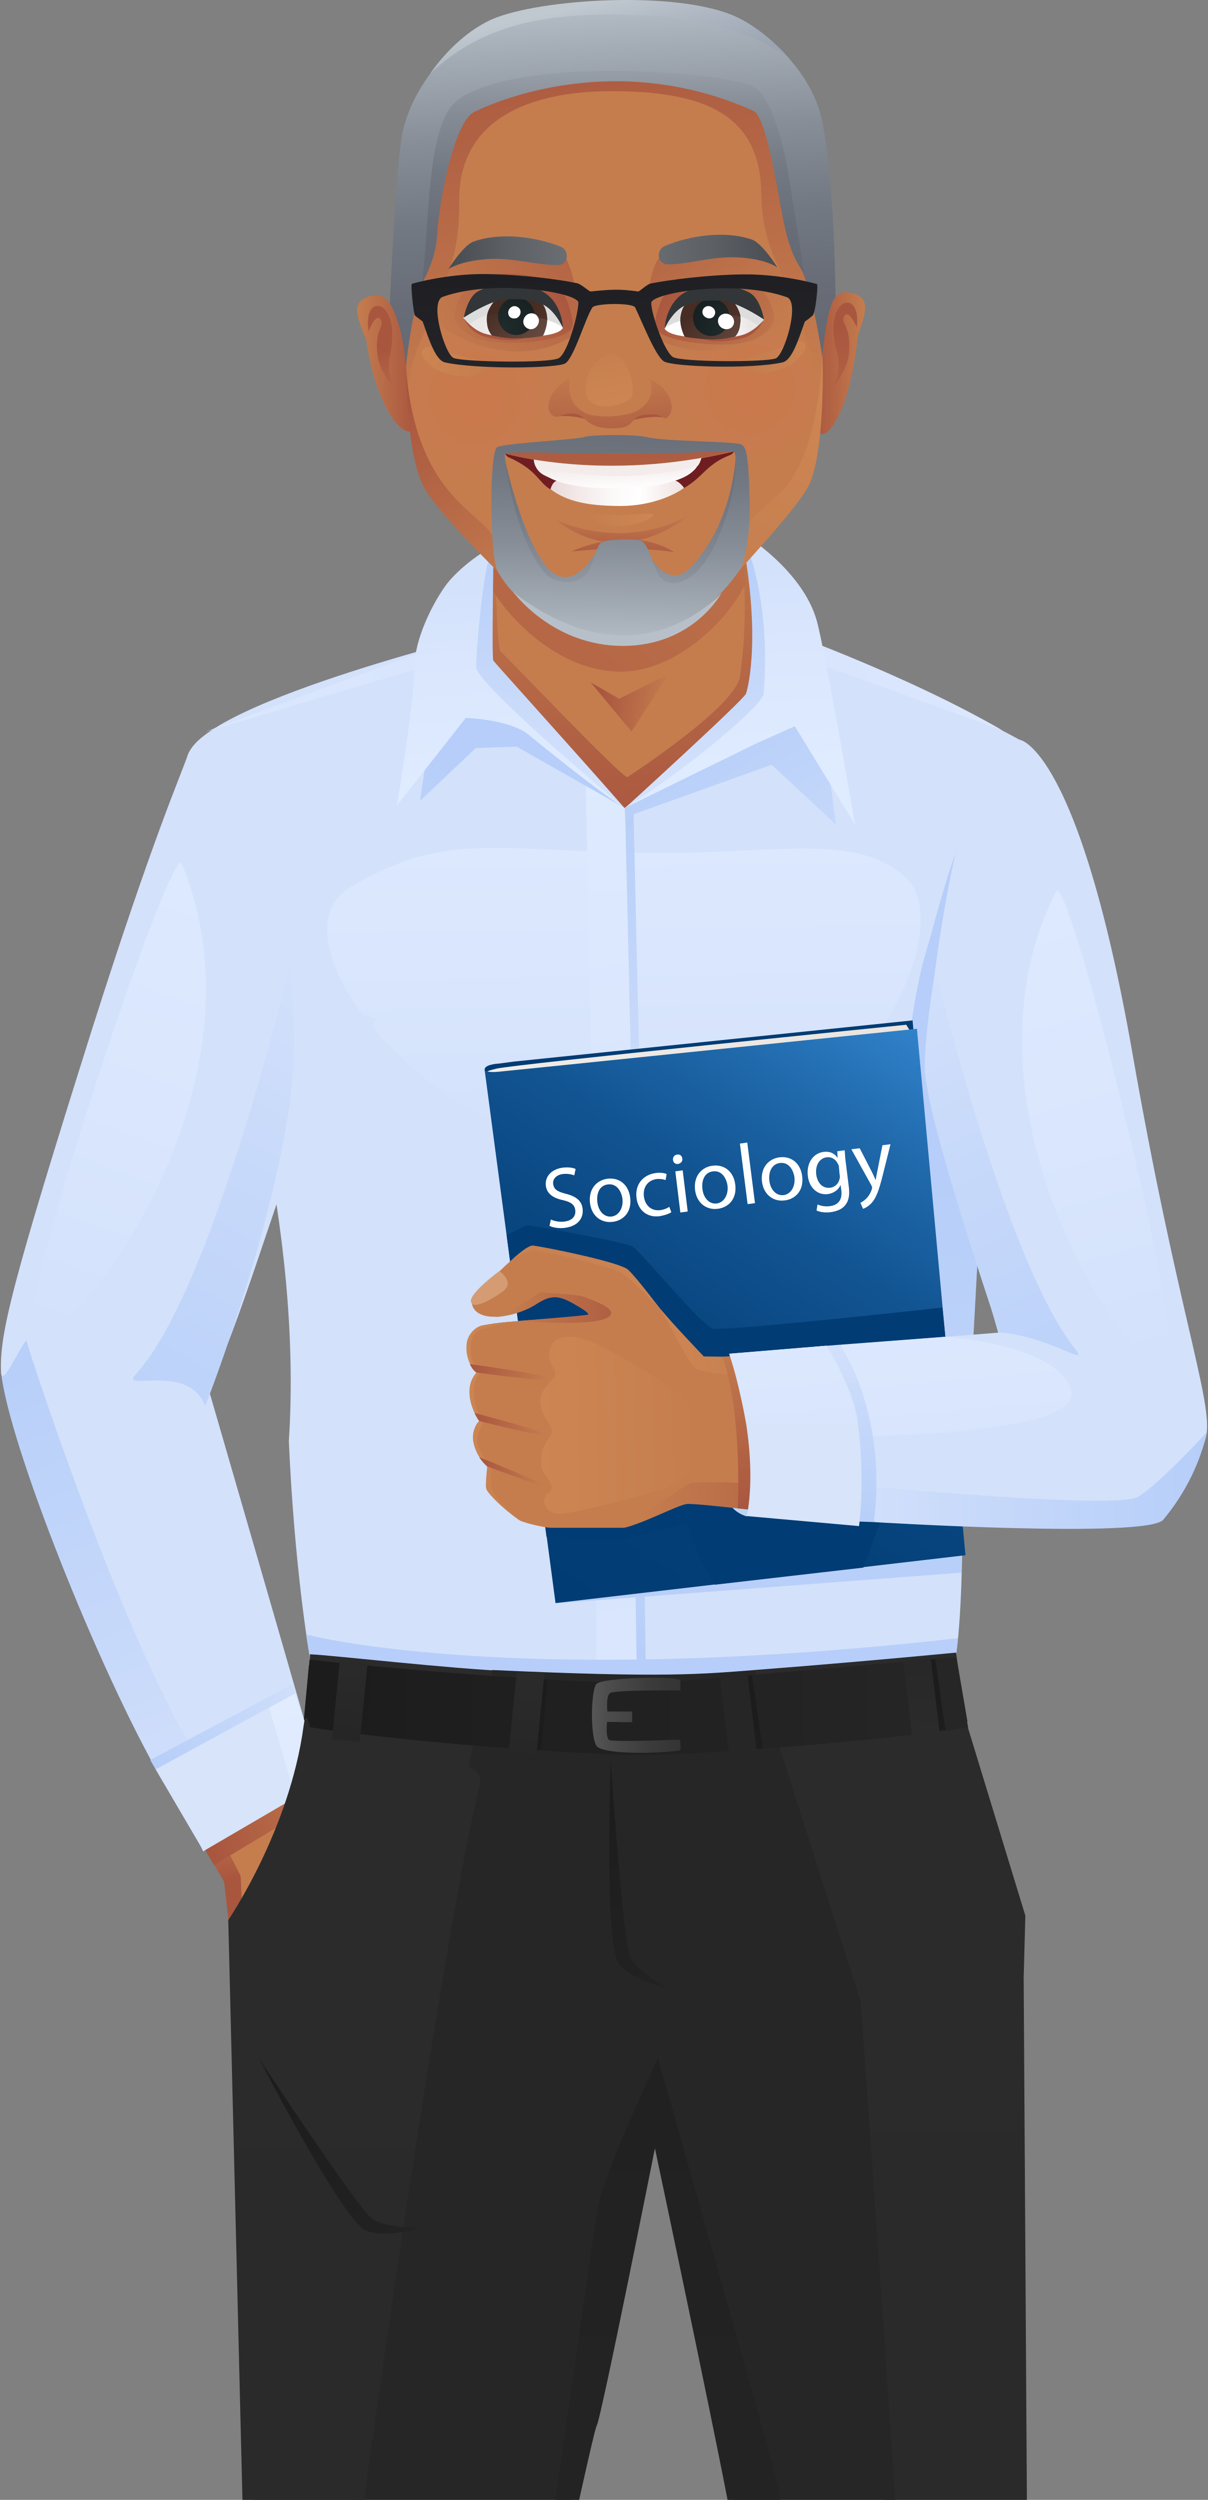 <svg height="746.945" viewBox="0 0 361 746.945" width="361" xmlns="http://www.w3.org/2000/svg" xmlns:xlink="http://www.w3.org/1999/xlink"><rect x="0" y="0" width="361" height="746.945" fill="#808080" stroke="none"/><linearGradient id="a"><stop offset="0" stop-color="#cd8653"/><stop offset=".998" stop-color="#c57d4e"/><stop offset="1" stop-color="#c57d4e"/></linearGradient><linearGradient id="b" gradientTransform="matrix(.193 -.981 -.981 -.193 401.348 918.78)" gradientUnits="userSpaceOnUse" x1="278.32" x2="268.042" xlink:href="#a" y1="321.073" y2="289.097"/><linearGradient id="c" gradientTransform="matrix(.193 -.981 -.981 -.193 401.348 918.78)" gradientUnits="userSpaceOnUse" x1="223.25" x2="248.646" xlink:href="#a" y1="316.484" y2="316.484"/><linearGradient id="d" gradientTransform="matrix(.193 -.981 -.981 -.193 401.348 918.78)" gradientUnits="userSpaceOnUse" x1="212.182" x2="223.65" xlink:href="#a" y1="318.692" y2="318.692"/><linearGradient id="e" gradientTransform="matrix(.193 -.981 -.981 -.193 401.348 918.78)" gradientUnits="userSpaceOnUse" x1="210.614" x2="218.419" xlink:href="#a" y1="331.383" y2="331.383"/><linearGradient id="f" gradientTransform="matrix(.193 -.981 -.981 -.193 401.348 918.78)" gradientUnits="userSpaceOnUse" x1="212.263" x2="234.135" xlink:href="#a" y1="350.936" y2="350.936"/><linearGradient id="g"><stop offset="0" stop-color="#a9563f"/><stop offset="1" stop-color="#c57d4e"/></linearGradient><linearGradient id="h" gradientTransform="matrix(.193 -.981 -.981 -.193 401.348 918.78)" gradientUnits="userSpaceOnUse" x1="246.367" x2="228.215" xlink:href="#g" y1="368.842" y2="312.367"/><linearGradient id="i" gradientTransform="matrix(.193 -.981 -.981 -.193 401.348 918.78)" gradientUnits="userSpaceOnUse" x1="303.715" x2="288.739" xlink:href="#a" y1="355.346" y2="308.753"/><linearGradient id="j"><stop offset="0" stop-color="#c57d4e"/><stop offset=".002" stop-color="#c57d4e"/><stop offset="1" stop-color="#cd8653"/></linearGradient><linearGradient id="k" gradientTransform="matrix(.193 -.981 -.981 -.193 401.348 918.78)" gradientUnits="userSpaceOnUse" x1="225.127" x2="241.488" xlink:href="#j" y1="306.878" y2="320.774"/><linearGradient id="l" gradientTransform="matrix(.193 -.981 -.981 -.193 401.348 918.78)" gradientUnits="userSpaceOnUse" x1="216.877" x2="233.592" xlink:href="#j" y1="316.091" y2="330.287"/><linearGradient id="m" gradientTransform="matrix(.193 -.981 -.981 -.193 401.348 918.78)" gradientUnits="userSpaceOnUse" x1="211.164" x2="228.191" xlink:href="#j" y1="324.912" y2="339.373"/><linearGradient id="n" gradientTransform="matrix(.193 -.981 -.981 -.193 401.348 918.78)" gradientUnits="userSpaceOnUse" x1="206.331" x2="223.045" xlink:href="#j" y1="307.845" y2="322.04"/><linearGradient id="o" gradientTransform="matrix(.193 -.981 -.981 -.193 401.348 918.78)" gradientUnits="userSpaceOnUse" x1="198.383" x2="217.962" xlink:href="#j" y1="314.716" y2="331.344"/><linearGradient id="p" gradientTransform="matrix(.193 -.981 -.981 -.193 401.348 918.78)" gradientUnits="userSpaceOnUse" x1="240.383" x2="208.328" xlink:href="#g" y1="325.17" y2="297.669"/><linearGradient id="q" gradientTransform="matrix(.193 -.981 -.981 -.193 401.348 918.78)" gradientUnits="userSpaceOnUse" x1="230.884" x2="182.633" xlink:href="#g" y1="334.227" y2="291.001"/><linearGradient id="r" gradientTransform="matrix(.193 -.981 -.981 -.193 401.348 918.78)" gradientUnits="userSpaceOnUse" x1="228.85" x2="180.113" xlink:href="#g" y1="347.67" y2="308.209"/><linearGradient id="s" gradientTransform="matrix(.193 -.981 -.981 -.193 401.348 918.78)" gradientUnits="userSpaceOnUse" x1="344.239" x2="245.574" xlink:href="#g" y1="392.067" y2="345.876"/><linearGradient id="t" gradientTransform="matrix(.193 -.981 -.981 -.193 401.348 918.78)" gradientUnits="userSpaceOnUse" x1="243.922" x2="231.757" xlink:href="#j" y1="350.429" y2="312.584"/><linearGradient id="u"><stop offset="0" stop-color="#1a1a1b"/><stop offset=".482" stop-color="#0f0f10"/><stop offset="1" stop-color="#0b0b0c"/></linearGradient><linearGradient id="v" gradientTransform="matrix(-1 -.03 -.03 1 2632.617 38.85)" gradientUnits="userSpaceOnUse" x1="2285.961" x2="2285.961" xlink:href="#u" y1="1188.461" y2="1106.718"/><linearGradient id="w" gradientTransform="matrix(-1 -.03 -.03 1 2632.617 38.85)" gradientUnits="userSpaceOnUse" x1="2274.688" x2="2322.882" xlink:href="#u" y1="1112.138" y2="1154.419"/><linearGradient id="x"><stop offset="0" stop-color="#1a1a1b"/><stop offset="1" stop-color="#282829"/></linearGradient><linearGradient id="y" gradientTransform="matrix(-1 -.03 -.03 1 2632.617 38.85)" gradientUnits="userSpaceOnUse" x1="2275.039" x2="2277.623" xlink:href="#x" y1="1154.378" y2="1189.151"/><linearGradient id="z" gradientUnits="userSpaceOnUse" x1="341.027" x2="206.034" xlink:href="#x" y1="1142.539" y2="1094.404"/><linearGradient id="A" gradientUnits="userSpaceOnUse" x1="299.388" x2="302.388" xlink:href="#u" y1="1053.804" y2="1102.804"/><linearGradient id="B" gradientTransform="matrix(1 -.03 .03 1 -5237.191 38.85)" gradientUnits="userSpaceOnUse" x1="5299.766" x2="5299.766" xlink:href="#u" y1="1277.705" y2="1195.963"/><linearGradient id="C" gradientTransform="matrix(1 -.03 .03 1 -5237.191 38.85)" gradientUnits="userSpaceOnUse" x1="5288.494" x2="5336.686" xlink:href="#u" y1="1201.382" y2="1243.663"/><linearGradient id="D" gradientTransform="matrix(1 -.03 .03 1 -5237.191 38.85)" gradientUnits="userSpaceOnUse" x1="5288.845" x2="5291.429" xlink:href="#x" y1="1243.623" y2="1278.396"/><linearGradient id="E" gradientUnits="userSpaceOnUse" x1="87.706" x2="149.594" xlink:href="#x" y1="1135.841" y2="1099.65"/><linearGradient id="F" gradientUnits="userSpaceOnUse" x1="109.318" x2="87.818" y1="1100.939" y2="1005.439"><stop offset="0" stop-color="#0b0b0c"/><stop offset=".518" stop-color="#0f0f10"/><stop offset="1" stop-color="#1a1a1b"/></linearGradient><linearGradient id="G"><stop offset="0" stop-color="#d3e1fb"/><stop offset=".363" stop-color="#d9e6fd"/><stop offset="1" stop-color="#dfebff"/></linearGradient><linearGradient id="H" gradientUnits="userSpaceOnUse" x1="179.908" x2="237.103" xlink:href="#G" y1="414.552" y2="651.745"/><linearGradient id="I"><stop offset="0" stop-color="#b6cef9"/><stop offset=".622" stop-color="#c7d9fa"/><stop offset="1" stop-color="#d3e1fb"/></linearGradient><linearGradient id="J" gradientUnits="userSpaceOnUse" x1="200.067" x2="213.567" xlink:href="#I" y1="507.363" y2="411.364"/><linearGradient id="K" gradientUnits="userSpaceOnUse" x1="200.683" x2="203.683" xlink:href="#I" y1="503.193" y2="443.694"/><linearGradient id="L"><stop offset="0" stop-color="#2b2b2c"/><stop offset="1" stop-color="#262627"/></linearGradient><linearGradient id="M" gradientUnits="userSpaceOnUse" x1="119.609" x2="125.916" xlink:href="#L" y1="540.234" y2="1540.931"/><linearGradient id="N" gradientUnits="userSpaceOnUse" x1="237.317" x2="254.282" xlink:href="#I" y1="524.067" y2="5.101"/><linearGradient id="O" gradientUnits="userSpaceOnUse" x1="278.9" x2="302.549" xlink:href="#L" y1="552.661" y2="1528.572"/><linearGradient id="P" gradientUnits="userSpaceOnUse" x1="196.707" x2="201.912" xlink:href="#L" y1="1334.261" y2="734.237"/><linearGradient id="Q"><stop offset=".005" stop-color="#1c1c1d"/><stop offset="1" stop-color="#262627"/></linearGradient><linearGradient id="R" gradientUnits="userSpaceOnUse" x1="205.696" x2="204.357" xlink:href="#Q" y1="389.725" y2="882.661"/><linearGradient id="S" gradientUnits="userSpaceOnUse" x1="102.493" x2="301.108" xlink:href="#Q" y1="523.927" y2="523.927"/><linearGradient id="T" gradientUnits="userSpaceOnUse" x1="102.688" x2="300.858" xlink:href="#Q" y1="521.96" y2="521.96"/><linearGradient id="U" gradientUnits="userSpaceOnUse" x1="179.738" x2="215.488" y1="525.415" y2="525.665"><stop offset="0" stop-color="#686868"/><stop offset=".381" stop-color="#4d4d4e"/><stop offset=".744" stop-color="#3b3b3c"/><stop offset="1" stop-color="#343435"/></linearGradient><linearGradient id="V" gradientUnits="userSpaceOnUse" x1="199.183" x2="197.183" xlink:href="#G" y1="354.22" y2="205.554"/><linearGradient id="W" gradientUnits="userSpaceOnUse" x1="189.137" x2="215.486" xlink:href="#Q" y1="544.61" y2="650.005"/><linearGradient id="X" gradientUnits="userSpaceOnUse" x1="123.478" x2="132.812" xlink:href="#Q" y1="540.443" y2="609.11"/><linearGradient id="Y" gradientUnits="userSpaceOnUse" x1="174.493" x2="184.663" xlink:href="#Q" y1="535.191" y2="610.016"/><linearGradient id="Z" gradientUnits="userSpaceOnUse" x1="170.516" x2="167.49" xlink:href="#L" y1="512.224" y2="541.779"/><linearGradient id="aa" gradientUnits="userSpaceOnUse" x1="117.916" x2="115.356" xlink:href="#L" y1="507.144" y2="531.347"/><linearGradient id="ab" gradientUnits="userSpaceOnUse" x1="236.917" x2="246.995" xlink:href="#Q" y1="525.941" y2="600.09"/><linearGradient id="ac" gradientUnits="userSpaceOnUse" x1="290.839" x2="300.913" xlink:href="#Q" y1="518.404" y2="592.522"/><linearGradient id="ad" gradientTransform="matrix(.993 -.118 .118 .993 87.952 158.155)" gradientUnits="userSpaceOnUse" x1="109.518" x2="108.354" xlink:href="#L" y1="623.265" y2="593.469"/><linearGradient id="ae" gradientUnits="userSpaceOnUse" x1="195.836" x2="193.083" xlink:href="#G" y1="399.886" y2="222.943"/><linearGradient id="af" gradientUnits="userSpaceOnUse" x1="196.501" x2="204.488" xlink:href="#I" y1="250.744" y2="367.183"/><linearGradient id="ag"><stop offset="0" stop-color="#c57d4e"/><stop offset="1" stop-color="#a9563f"/></linearGradient><linearGradient id="ah" gradientUnits="userSpaceOnUse" x1="195.958" x2="201.958" xlink:href="#ag" y1="159.014" y2="262.014"/><linearGradient id="ai" gradientUnits="userSpaceOnUse" x1="223.965" x2="266.43" xlink:href="#I" y1="228.713" y2="298.78"/><linearGradient id="aj" gradientUnits="userSpaceOnUse" x1="211.421" x2="191.307" xlink:href="#ag" y1="223.911" y2="221.025"/><linearGradient id="ak" gradientUnits="userSpaceOnUse" x1="286.808" x2="288.669" xlink:href="#L" y1="530.789" y2="497.757"/><linearGradient id="al" gradientTransform="matrix(1 -0 -0 .813 -.31 36.611)" gradientUnits="userSpaceOnUse" x1="303.637" x2="63.715" xlink:href="#ag" y1="83.031" y2="291.785"/><linearGradient id="am" gradientUnits="userSpaceOnUse" x1="192.164" x2="203.174" y1="368.072" y2="413.731"><stop offset="0" stop-color="#f1f0f5"/><stop offset="1" stop-color="#e1e1e5"/></linearGradient><linearGradient id="an" gradientUnits="userSpaceOnUse" x1="217.899" x2="382.941" xlink:href="#G" y1="249.673" y2="155.799"/><linearGradient id="ao" gradientTransform="matrix(-1 0 0 1 3266.881 0)" gradientUnits="userSpaceOnUse" x1="3074.762" x2="3288.507" xlink:href="#G" y1="259.64" y2="138.065"/><linearGradient id="ap" gradientUnits="userSpaceOnUse" x1="295.387" x2="263.887" xlink:href="#I" y1="362.602" y2="641.103"/><linearGradient id="aq" gradientTransform="matrix(.773 .647 -.632 .751 -101.659 948.422)" gradientUnits="userSpaceOnUse" x1="59.419" x2="-335.694" y1="-657.531" y2="-730.088"><stop offset="0" stop-color="#dad2c9"/><stop offset=".49" stop-color="#ebe6e1"/><stop offset="1" stop-color="#fff"/></linearGradient><linearGradient id="ar" gradientTransform="matrix(.954 .299 -.299 .954 190.535 -226.671)" gradientUnits="userSpaceOnUse" x1="251.382" x2="199.7" y1="493.403" y2="688.013"><stop offset="0" stop-color="#3182ca"/><stop offset=".01" stop-color="#3080c8"/><stop offset=".177" stop-color="#1f68aa"/><stop offset=".353" stop-color="#125492"/><stop offset=".539" stop-color="#094781"/><stop offset=".744" stop-color="#043f77"/><stop offset="1" stop-color="#023c74"/></linearGradient><linearGradient id="as" gradientUnits="userSpaceOnUse" x1="228.345" x2="237.849" y1="460.462" y2="460.462"><stop offset="0" stop-color="#d0e1f6"/><stop offset=".001" stop-color="#d0e1f6"/><stop offset=".204" stop-color="#c3daf5"/><stop offset=".467" stop-color="#bbd5f5"/><stop offset="1" stop-color="#b9d4f5"/></linearGradient><linearGradient id="at" gradientUnits="userSpaceOnUse" x1="278.115" x2="203.024" xlink:href="#g" y1="460.881" y2="462.932"/><linearGradient id="au"><stop offset="0" stop-color="#cd8653"/><stop offset="1" stop-color="#c57d4e"/></linearGradient><linearGradient id="av" gradientUnits="userSpaceOnUse" x1="170.564" x2="221.067" xlink:href="#au" y1="439.164" y2="438.09"/><linearGradient id="aw" gradientTransform="matrix(.922 .387 -.387 .922 257.347 -271.092)" gradientUnits="userSpaceOnUse" x1="228.122" x2="137.596" xlink:href="#au" y1="646.942" y2="630.318"/><linearGradient id="ax" gradientTransform="matrix(.922 .387 -.387 .922 257.347 -271.092)" gradientUnits="userSpaceOnUse" x1="214.051" x2="173.532" xlink:href="#g" y1="645.167" y2="658.088"/><linearGradient id="ay" gradientUnits="userSpaceOnUse" x1="209.353" x2="243.96" xlink:href="#au" y1="414.848" y2="414.848"/><linearGradient id="az" gradientUnits="userSpaceOnUse" x1="151.186" x2="167.504" xlink:href="#au" y1="437.796" y2="437.796"/><linearGradient id="aA" gradientUnits="userSpaceOnUse" x1="152.347" x2="176.192" xlink:href="#g" y1="423.048" y2="423.048"/><linearGradient id="aB" gradientUnits="userSpaceOnUse" x1="153.684" x2="174.945" xlink:href="#g" y1="438.621" y2="438.621"/><linearGradient id="aC" gradientUnits="userSpaceOnUse" x1="155.13" x2="174.116" xlink:href="#g" y1="452.748" y2="452.748"/><linearGradient id="aD" gradientUnits="userSpaceOnUse" x1="236.641" x2="231.839" xlink:href="#g" y1="463.936" y2="411.745"/><linearGradient id="aE" gradientUnits="userSpaceOnUse" x1="164.804" x2="138.923" xlink:href="#I" y1="250.009" y2="313.718"/><linearGradient id="aF" gradientUnits="userSpaceOnUse" x1="347.554" x2="274.909" xlink:href="#I" y1="456.467" y2="301.919"/><linearGradient id="aG" gradientUnits="userSpaceOnUse" x1="372.571" x2="263.571" xlink:href="#I" y1="455.449" y2="455.949"/><linearGradient id="aH" gradientUnits="userSpaceOnUse" x1="301.41" x2="293.001" xlink:href="#G" y1="465.973" y2="370.848"/><linearGradient id="aI" gradientUnits="userSpaceOnUse" x1="268.258" x2="262.758" xlink:href="#I" y1="470.871" y2="412.871"/><linearGradient id="aJ" gradientUnits="userSpaceOnUse" x1="252.011" x2="244.938" xlink:href="#G" y1="461.444" y2="381.433"/><linearGradient id="aK" gradientUnits="userSpaceOnUse" x1="354.275" x2="303.608" xlink:href="#G" y1="420.72" y2="238.054"/><linearGradient id="aL" gradientTransform="matrix(-1 0 0 1 3340.521 0)" gradientUnits="userSpaceOnUse" x1="3030.703" x2="3036.15" xlink:href="#L" y1="539.184" y2="1403.467"/><linearGradient id="aM" gradientUnits="userSpaceOnUse" x1="94.91" x2="101.117" xlink:href="#L" y1="540.207" y2="1525.153"/><linearGradient id="aN" gradientTransform="matrix(.213 -.977 -.977 -.213 439.87 951.232)" gradientUnits="userSpaceOnUse" x1="290.188" x2="311.177" xlink:href="#g" y1="434.216" y2="443.118"/><linearGradient id="aO" gradientTransform="matrix(.213 -.977 -.977 -.213 439.87 951.232)" gradientUnits="userSpaceOnUse" x1="301.192" x2="329.491" xlink:href="#g" y1="440.046" y2="398.121"/><linearGradient id="aP" gradientTransform="matrix(.213 -.977 -.977 -.213 439.87 951.232)" gradientUnits="userSpaceOnUse" x1="434.421" x2="303.307" xlink:href="#I" y1="533.06" y2="443.023"/><linearGradient id="aQ" gradientTransform="matrix(.213 -.977 -.977 -.213 439.87 951.232)" gradientUnits="userSpaceOnUse" x1="319.807" x2="355.443" xlink:href="#I" y1="460.927" y2="420.05"/><linearGradient id="aR" gradientTransform="matrix(.213 -.977 -.977 -.213 439.87 951.232)" gradientUnits="userSpaceOnUse" x1="363.224" x2="318.788" y1="442.39" y2="408.972"><stop offset="0" stop-color="#e2ecfe"/><stop offset="1" stop-color="#dfebff"/></linearGradient><linearGradient id="aS" gradientUnits="userSpaceOnUse" x1="228.563" x2="232.063" xlink:href="#G" y1="183.91" y2="241.91"/><linearGradient id="aT" gradientUnits="userSpaceOnUse" x1="160.538" x2="164.038" xlink:href="#G" y1="188.015" y2="246.015"/><linearGradient id="aU" gradientUnits="userSpaceOnUse" x1="220.369" x2="219.369" xlink:href="#I" y1="176.405" y2="245.405"/><linearGradient id="aV" gradientUnits="userSpaceOnUse" x1="177.233" x2="176.233" xlink:href="#I" y1="175.779" y2="244.779"/><linearGradient id="aW" gradientUnits="userSpaceOnUse" x1="254.994" x2="270.399" xlink:href="#g" y1="121.636" y2="121.636"/><linearGradient id="aX" gradientUnits="userSpaceOnUse" x1="263.178" x2="264.48" xlink:href="#ag" y1="176.496" y2="110.537"/><linearGradient id="aY" gradientUnits="userSpaceOnUse" x1="118.661" x2="136.291" xlink:href="#ag" y1="121.637" y2="121.637"/><linearGradient id="aZ"><stop offset="0" stop-color="#cb784d"/><stop offset="1" stop-color="#c57d4e"/></linearGradient><radialGradient id="a0" cx="958.666" cy="121.386" gradientTransform="matrix(-.999 .053 .053 .999 1187.274 -42.862)" gradientUnits="userSpaceOnUse" r="26.954" xlink:href="#aZ"/><linearGradient id="a1" gradientUnits="userSpaceOnUse" x1="198.142" x2="198.142" y1="185.708" y2="196.695"><stop offset="0" stop-color="#cd8845"/><stop offset="1" stop-color="#d59149"/></linearGradient><radialGradient id="a2" cx="199.074" cy="103.189" gradientTransform="matrix(.996 -.092 .092 .996 -53.917 47.534)" gradientUnits="userSpaceOnUse" r="27.636" xlink:href="#aZ"/><linearGradient id="a3" gradientUnits="userSpaceOnUse" x1="237.523" x2="190.571" xlink:href="#ag" y1="117.731" y2="61.632"/><linearGradient id="a4" gradientUnits="userSpaceOnUse" x1="140.138" x2="210" xlink:href="#ag" y1="121.224" y2="68.827"/><linearGradient id="a5" gradientUnits="userSpaceOnUse" x1="198.542" x2="185.125" xlink:href="#ag" y1="131.579" y2="17.314"/><linearGradient id="a6"><stop offset="0" stop-color="#c57d4e"/><stop offset="1" stop-color="#cd8653"/></linearGradient><linearGradient id="a7" gradientUnits="userSpaceOnUse" x1="235.661" x2="258.526" xlink:href="#a6" y1="122.399" y2="116.454"/><linearGradient id="a8" gradientTransform="matrix(1 -0 0 1 -0 -3.079)" gradientUnits="userSpaceOnUse" x1="160.021" x2="132.128" xlink:href="#a6" y1="127.584" y2="120.772"/><linearGradient id="a9" gradientUnits="userSpaceOnUse" x1="141.185" x2="179.828" xlink:href="#ag" y1="120.398" y2="97.532"/><linearGradient id="ba"><stop offset="0" stop-color="#fff"/><stop offset=".467" stop-color="#fdfcfc"/><stop offset=".773" stop-color="#f6f4f4"/><stop offset="1" stop-color="#ece7e7"/></linearGradient><linearGradient id="bb" gradientTransform="matrix(1 -0 0 1 -0 -3.079)" gradientUnits="userSpaceOnUse" x1="181.823" x2="157.429" xlink:href="#ba" y1="113.547" y2="107.659"/><linearGradient id="bc"><stop offset="0" stop-color="#72564c"/><stop offset="1" stop-color="#462c23"/></linearGradient><linearGradient id="bd" gradientUnits="userSpaceOnUse" x1="176.555" x2="161.225" xlink:href="#bc" y1="120.083" y2="102.918"/><linearGradient id="be" gradientUnits="userSpaceOnUse" x1="195.002" x2="168.796" xlink:href="#bc" y1="129.625" y2="108.004"/><linearGradient id="bf"><stop offset="0" stop-color="#1f2b2c"/><stop offset="1" stop-color="#151d1d"/></linearGradient><radialGradient id="bg" cx="1573.948" cy="39.73" gradientTransform="matrix(-.96 .047 .043 1.018 1671.376 -3.493)" gradientUnits="userSpaceOnUse" r="16.078" xlink:href="#bf"/><linearGradient id="bh" gradientTransform="matrix(-1 -.012 -.012 1 381.886 1.792)" gradientUnits="userSpaceOnUse" x1="131.165" x2="169.81" xlink:href="#ag" y1="120.859" y2="97.992"/><linearGradient id="bi" gradientTransform="matrix(-1 -.012 -.012 1 383.634 -1.238)" gradientUnits="userSpaceOnUse" x1="171.78" x2="147.385" xlink:href="#ba" y1="113.976" y2="108.088"/><linearGradient id="bj"><stop offset="0" stop-color="#462c23"/><stop offset="1" stop-color="#72564c"/></linearGradient><linearGradient id="bk" gradientUnits="userSpaceOnUse" x1="218.861" x2="239.957" xlink:href="#bj" y1="104.657" y2="122.347"/><linearGradient id="bl" gradientUnits="userSpaceOnUse" x1="223.236" x2="238.829" xlink:href="#bj" y1="105.814" y2="142.111"/><radialGradient id="bm" cx="1584.237" cy="39.258" gradientTransform="matrix(.96 .059 -.055 1.018 -1289.126 -21.264)" gradientUnits="userSpaceOnUse" r="16.079" xlink:href="#bf"/><linearGradient id="bn" gradientTransform="matrix(-1 -.012 -.012 1 381.886 1.792)" gradientUnits="userSpaceOnUse" x1="142.748" x2="148.708" xlink:href="#ag" y1="181.605" y2="119.351"/><linearGradient id="bo" gradientUnits="userSpaceOnUse" x1="152.834" x2="158.791" xlink:href="#ag" y1="181.109" y2="118.894"/><linearGradient id="bp" gradientUnits="userSpaceOnUse" x1="198.32" x2="197.972" xlink:href="#ag" y1="164.592" y2="181.312"/><linearGradient id="bq" gradientUnits="userSpaceOnUse" x1="186.935" x2="207.036" xlink:href="#a6" y1="168.448" y2="168.448"/><linearGradient id="br" gradientTransform="matrix(1 -0 0 1 -0 -3.079)" gradientUnits="userSpaceOnUse" x1="175.589" x2="223.397" y1="163.124" y2="163.94"><stop offset="0" stop-color="#e8d8d7"/><stop offset=".137" stop-color="#f0e5e4"/><stop offset=".393" stop-color="#fbf8f8"/><stop offset=".569" stop-color="#fff"/><stop offset="1" stop-color="#e8d2d1"/></linearGradient><linearGradient id="bs" gradientUnits="userSpaceOnUse" x1="197.794" x2="197.446" xlink:href="#ag" y1="164.582" y2="181.301"/><linearGradient id="bt" gradientUnits="userSpaceOnUse" x1="196.074" x2="196.841" y1="141.886" y2="159.777"><stop offset="0" stop-color="#e8d8d7"/><stop offset=".397" stop-color="#efe4e4"/><stop offset="1" stop-color="#fff"/></linearGradient><linearGradient id="bu" gradientTransform="matrix(1 -0 0 1 -0 -3.079)" gradientUnits="userSpaceOnUse" x1="199.701" x2="198.434" xlink:href="#ag" y1="215.618" y2="138.672"/><linearGradient id="bv" gradientUnits="userSpaceOnUse" x1="129.584" x2="126.23" xlink:href="#ag" y1="145.61" y2="117.866"/><linearGradient id="bw" gradientTransform="matrix(1 -0 0 1 -0 -3.079)" gradientUnits="userSpaceOnUse" x1="229.722" x2="261.286" xlink:href="#a6" y1="198.794" y2="133.87"/><linearGradient id="bx" gradientTransform="matrix(-.997 .079 .079 .997 543.489 -24.627)" gradientUnits="userSpaceOnUse" x1="392.626" x2="422.953" xlink:href="#ag" y1="187.484" y2="125.106"/><linearGradient id="by"><stop offset="0" stop-color="#484d53"/><stop offset=".336" stop-color="#5c6065"/><stop offset=".677" stop-color="#696d71"/><stop offset="1" stop-color="#6d7175"/></linearGradient><linearGradient id="bz" gradientUnits="userSpaceOnUse" x1="147.044" x2="195.211" xlink:href="#by" y1="89.76" y2="86.289"/><linearGradient id="bA" gradientUnits="userSpaceOnUse" x1="244" x2="187.751" xlink:href="#by" y1="87.645" y2="91.119"/><linearGradient id="bB"><stop offset="0" stop-color="#b7c0c9"/><stop offset=".129" stop-color="#a4acb5"/><stop offset=".355" stop-color="#878e98"/><stop offset=".578" stop-color="#737983"/><stop offset=".795" stop-color="#676c76"/><stop offset="1" stop-color="#636872"/></linearGradient><linearGradient id="bC" gradientUnits="userSpaceOnUse" x1="190.151" x2="196.518" xlink:href="#bB" y1="12.832" y2="124.846"/><linearGradient id="bD" gradientUnits="userSpaceOnUse" x1="203.16" x2="205.295" xlink:href="#ag" y1="160.782" y2="140.05"/><linearGradient id="bE" gradientUnits="userSpaceOnUse" x1="181.866" x2="184.002" xlink:href="#ag" y1="158.598" y2="137.858"/><linearGradient id="bF" gradientUnits="userSpaceOnUse" x1="193.811" x2="194.789" xlink:href="#ag" y1="121.881" y2="150.895"/><linearGradient id="bG" gradientUnits="userSpaceOnUse" x1="190.734" x2="195.042" xlink:href="#a6" y1="114.625" y2="133.896"/><linearGradient id="bH" gradientUnits="userSpaceOnUse" x1="195.502" x2="189.662" y1="38.447" y2="13.713"><stop offset="0" stop-color="#9aa4b1"/><stop offset=".55" stop-color="#adb6c1"/><stop offset="1" stop-color="#c0c8d0"/></linearGradient><linearGradient id="bI" gradientUnits="userSpaceOnUse" x1="194.101" x2="195.069" xlink:href="#bB" y1="14.26" y2="100.076"/><linearGradient id="bJ" gradientUnits="userSpaceOnUse" x1="213.541" x2="222.412" xlink:href="#bB" y1="210.668" y2="132.552"/><linearGradient id="bK" gradientTransform="matrix(-1 0 0 1 -117.115 0)" gradientUnits="userSpaceOnUse" x1="-298.493" x2="-289.598" xlink:href="#bB" y1="209.97" y2="131.643"/><linearGradient id="bL" gradientUnits="userSpaceOnUse" x1="196.441" x2="198.311" xlink:href="#bB" y1="206.957" y2="120.539"/><linearGradient id="bM" gradientUnits="userSpaceOnUse" x1="196.505" x2="196.83" xlink:href="#bB" y1="207.131" y2="233.753"/><linearGradient id="bN" gradientUnits="userSpaceOnUse" x1="195.448" x2="196.846" y1="94.416" y2="130.931"><stop offset=".005" stop-color="#1f1f23"/><stop offset="1" stop-color="#25262a"/></linearGradient><linearGradient id="bO" gradientTransform="matrix(-.997 -.076 -.076 .997 1010.886 32.809)" gradientUnits="userSpaceOnUse" x1="944.1" x2="866.481" xlink:href="#I" y1="503.643" y2="338.512"/><linearGradient id="bP" gradientTransform="matrix(-.997 -.076 -.076 .997 1010.886 32.809)" gradientUnits="userSpaceOnUse" x1="951.229" x2="899.731" xlink:href="#G" y1="452.67" y2="267.007"/><linearGradient id="bQ" gradientUnits="userSpaceOnUse" x1="115.01" x2="121.113" xlink:href="#L" y1="558.131" y2="1526.434"/><linearGradient id="bR" gradientTransform="matrix(.871 -.492 .492 .871 -224.316 387.887)" gradientUnits="userSpaceOnUse" x1="149.665" x2="176.014" xlink:href="#Q" y1="368.565" y2="473.96"/><g transform="translate(-11.884 -13.112)"><path d="m110.2 554.3s9.6 14.1 12.4 16.2c3.8 2.9 9.4 3.8 14.6 4.1 4 .2 15.8-.3 15.8-.3s16.8 5.4 19 6.1c3.5 1.2 10.9 2.1 12.1 5.5 1.9 5.7-8 7-13.5 5.5s-23.6-2.5-23.6-2.5l-4 16.5 13 34.8s5.3 18 5.8 25.9c.3 5.6-7 3.7-7 3.7s6.6 9.6-.3 12.3c-5.4 2.1-9.1-4.4-9.1-4.4s-.7 3.7-4.7 4c-5.1.4-10.6-8.9-11.4-9.7-.5 2.5-6.8 8.9-12.4.9-1.8-2.6-11.7-23.1-12.8-25.4s-17.4-24.9-18.9-31.2-4.2-38.4-6.3-41.6z" fill="#c57d4e"/><path d="m149.4 562.1s-.4 2.5-.2 3.3c.2.7 8.5 2.6 8.9 1.3.3-1.5-2.4-3.6-8.7-4.6z" fill="#d59c74"/><path d="m158.1 568.4s-1.1 3.3-5.2 3.4c-5.5.1-22.8-3.2-24.9-2.1-2.6 1.4-4.7 13.3-4.7 13.3 4.2 11.2 6.9 18.3 7.8 21.4 0 0-9.1-15.7-10.9-19.6-1.3-2.9 3.2-16.4 3.3-17.8.2-3.7 6 .4 8.8.7 1.4 0 15.4 4 25.8.7z" fill="url(#b)"/><path d="m134.1 612.6s5 16.2 5.2 22.3c.1 2.1-2.5 5.3-6.2 2.9 0 0 4.8.2 4.2-3.2-.6-3.3-3.2-22-3.2-22z" fill="url(#c)"/><path d="m125.1 644.5s3.4 6.3 8 4c5.7-2.8 0-10.7 0-10.7s2.8 6.6-.9 8.8c-3.2 1.9-7.1-2.1-7.1-2.1z" fill="url(#d)"/><path d="m110.9 638.8s4.5 10.7 10 9.6c4.5-.9 4.2-3.9 4.2-3.9s-1.4 3.4-5.9 2.5c-2.2-.4-8.3-8.2-8.3-8.2z" fill="url(#e)"/><path d="m89.8 618.6s9.8 21.9 12.5 24.1c3.2 2.5 8.3 1.4 9-3 0 0-2.4 5-7.4 2.5-2.6-1.4-14.1-23.6-14.1-23.6z" fill="url(#f)"/><path d="m102.8 645.6s-8.4-11.5-18.2-27.3c-1.2-1.9-5.8-43.4-5.8-43.4l5-1.5s1.8 41.8 2.5 43.5 16.5 28.7 16.5 28.7z" fill="url(#h)"/><path d="m137.3 558.3s-4.1-1.3-5.7-1.8c-1.7-.5-20.8-1.3-22.1-1.4-4.5-.3-13.9-15.4-13.9-15.4l-1.9 7.1s11.6 10.4 13.2 11.8 11-.3 13.7-.7c5-1 12.6-.2 16.7.4z" fill="url(#i)"/><path d="m125.1 612.2c1.9.9 5.1-4 5.1-4s-2.9-7.2-4.9-7.3c-2 0-4.3 2.2-4.5 2.9s3.6 8.1 4.3 8.4z" fill="url(#k)"/><path d="m113.9 618.5c.9 1.3 6.2-3.6 5.6-4.2s-3.4-8.2-4.5-7.7-4.3 1.3-4.9 2.4c-.5 1.1 3.3 8.7 3.8 9.5z" fill="url(#l)"/><path d="m108.8 619.9c1-.8-2.7-8.9-3.9-9.2-1.2-.4-4 .9-4.2 1.6s2.8 9.6 4.2 9.8c1.6.1 3.9-2.2 3.9-2.2z" fill="url(#m)"/><path d="m124 628.8c1.1-.7 2-3 2-3s-4.2-7.9-5-7.8-4.1 2.3-4.9 3.3c-.8 1.1 3.1 9.4 4.1 9.3 1.1 0 2.9-1.2 3.8-1.8z" fill="url(#n)"/><path d="m113.6 634.2s2.7-.8 2.5-1.8-4.4-10.3-5.3-10.4c-1-.1-4.3 1.3-4.5 2-.3.7 3.3 11.1 7.3 10.2z" fill="url(#o)"/><path d="m123.1 599c-.6.7-3.5 5.5-3.5 5.5 1.2 4.2 11.7 26.3 13 31.6-1.1-2.4-14.8-30-15.5-31.3-1.6.1-4.6 1.1-2.7.4 2-.7 9.3-6.9 8.7-6.2z" fill="url(#p)"/><path d="m110.8 606.3c-.5.4-1.6 2-2.3 3.1.7 4.4 15.6 31.9 16 34.3.4 2.3-15.8-28.6-18.3-33.4-.1 0-.3 0-.4-.1-1.3-.3-5.3.9-3.4.2 2.1-.7 9.1-4.7 8.4-4.1z" fill="url(#q)"/><path d="m102.1 611c-.5.3-2 1.1-3.1 1.8 1.3 2.3 12.2 24.9 11.8 26.3s-11.5-22-13.2-25.5c-.3-.1-9.3-.9-7.2-1.1.8 0 12.5-1.9 11.7-1.5z" fill="url(#r)"/><path d="m94.1 602.1s18.8-13.2 22.2-13.2c3.4-.1-19.7-12.2-22.5-16.9-2.8-4.6.4 26 .3 30.1z" fill="url(#s)"/><path d="m101 632.4s-11.6-10.7-12.7-17c-1-6.2-4.5-25.8-.2-28.5 4.2-2.7 14.3-4.1 15 6.8.8 10.9 6.4 48.2-2.1 38.7z" fill="url(#t)"/><path d="m210.1 615.6s-9.1-66.9-8.7-77.2c.8-23.8.8-234.8.8-234.8s-2.2-66.2.2-68.1c18.7-15 21.1-10.3 36.5-36 0 0 56.7 22.5 79.7 35.8 5.3 3.1-8.7 73.8-8.7 73.8s-9.7 104.1-10.9 112.5c-.7 5 2.2 58.4-1.3 85.3-1.2 9 12.8 91.6 12.8 91.6s-75.1 13.9-100.4 17.1z" fill="#d3e1fb"/><path d="m328 1082.6s-.6 9.9 1.1 14.6c2.5 6.9 24.3 31.4 24.7 37.6.9 10.8-3.9 9.8-3.9 9.8s-20.3 3.2-36.6 2.3c-10.9-.6-19.5-4.8-20.3-6.1-2.6-3.9-5.9-10.6-5.9-10.6l-14.6-2.1s-.2-16.3 1.7-17.2l4.2-22.2s45.8-8.5 49.6-6.1z" fill="url(#v)"/><path d="m287.1 1130.3s-.4-13.2-6.5-16.3c-3.9-1.9-4.9-2.3-6.3-3.2-2.1 1.1-1.8 17.4-1.8 17.4s3.6.6 14.6 2.1z" fill="url(#w)"/><path d="m352.2 1143.8s-46.5 6.6-59.3-2.9c0 0 4.2 7.6 27.7 8.2 26.2.6 31.6-5.3 31.6-5.3z" fill="url(#y)"/><path d="m338.9 1132.3s-23.7.7-36.9-6-10.4 15.9 8.4 15.8c18.7-.2 50.8-11.3 28.5-9.8z" fill="url(#z)"/><path d="m275.9 1101.6-.8 5.1s30.7-11.6 36.9-11.3c6.2.4 17.9 3.2 17.9 3.2s-.9-3-1.6-6.3c0 0-15.4-3.9-19.5-3.5-4.4.3-32.9 12.8-32.9 12.8z" fill="url(#A)"/><path d="m82.7 1082.6s.6 9.9-1.1 14.6c-2.5 6.9-24.3 31.4-24.7 37.6-.8 10.8 3.9 9.8 3.9 9.8s20.3 3.2 36.6 2.3c10.9-.6 19.5-4.8 20.3-6.1 2.6-3.9 5.9-10.6 5.9-10.6l14.6-2.1s.2-16.3-1.7-17.2l-4.2-22.2s-45.9-8.5-49.6-6.1z" fill="url(#B)"/><path d="m123.6 1130.3s.4-13.2 6.5-16.3c3.9-1.9 4.9-2.3 6.4-3.2 2.1 1.1 1.8 17.4 1.8 17.4s-3.7.6-14.7 2.1z" fill="url(#C)"/><path d="m58.5 1143.8s46.5 6.6 59.3-2.9c0 0-4.2 7.6-27.7 8.2-26.2.6-31.6-5.3-31.6-5.3z" fill="url(#D)"/><path d="m71.7 1132.3s23.7.7 36.9-6 10.4 15.9-8.4 15.8c-18.6-.2-50.8-11.3-28.5-9.8z" fill="url(#E)"/><path d="m82.8 1087.8-.5 6.5s31-.2 51.9 4.3l-1.2-6.3z" fill="url(#F)"/><path d="m204.9 332.8s.1-90-3.5-92.4-37-17.6-44.2-38.1c0 0-89 21.8-89.3 37.6-.3 12.8 12.9 72.8 12.9 72.8s21.7 65.5 17.4 131c1.7 38.3 6.1 63.5 6.1 63.5s11.3 69.5 8.8 85.4c0 0 42.7 23.6 91.4 21.3-.7-17.7.4-281.1.4-281.1z" fill="#d3e1fb"/><path d="m190.1 455.1 11.9-4.6.2 63.9-12.1-1.7z" fill="url(#H)"/><path d="m205 520.7-1-68.5-2.8-1.6s.6 37.1 1.1 70c1-.2 1.9-.1 2.7.1z" fill="url(#J)"/><path d="m104.3 507.3s-.4-2.3-.9-5.8c0 0 60.4 16.2 194.7 1.1 0 0-.1 2.1-.5 4.3 0 0-53.1 11-98.8 9.1-45.6-1.9-94.5-8.7-94.5-8.7z" fill="url(#K)"/><path d="m159.8 173.7-5.2 23.9s-16.1 14 43.9 57c0 0 48.2-25.2 49.8-29.5s-8.7-46.7-17.9-55.4z" fill="#c57d4e"/><path d="m87.5 584.3v305.2l-2.4 146.5-7.3 20.7 4.8 34.4c7.6 0 13.5-.6 28.9 1.2-12.3-3.1-20.4-5.1-20.4-5.1s11-66.1 16.6-92.9c5.7-26.8 6.8-181.5 6.8-187.2 0-5.6 31.5-224.6 44.3-276.8 1.7-6.9 3.6-12.8 5.9-17.8-19-.8-53.1-4.8-60.2-5.1.1 4.6-.6 12.3-1.8 21.5-4.3 31.2-15.2 55.4-15.2 55.4z" fill="url(#M)"/><path d="m177.8 492.2 121.4-9.2.2-12.1-76.2 8z" fill="url(#N)"/><path d="m320.6 937.5-1.4-105.9-1.4-227.4s-16.5-65.5-20.2-97.3c-19.9 1.9-41.8 3.8-60.2 5.2l22.5 101.9s20.2 174.7 20.2 190.2 7.2 142.1 8.6 153.4 16.8 131.3 16.8 131.3-13.7 7.1-30.3 14.9l.1.4s24-8.5 31.1-11.3 22.5 2.9 22.5 2.9l2.9-29.8-1.4-33.9z" fill="url(#O)"/><path d="m159 512.1c0 5.3-2.9 10.6-4.5 17.2-12.7 52.3-42.4 271.2-42.4 276.8s-4.2 155.4-9.9 182.2-11.8 102.7-11.8 102.7 10.1.5 23.5 1.6c13.6 1.5 19.9 3.2 19.9 3.2s4.6-11.5 10.3-21.4c5.6-9.9 5.6-28.2 5.6-28.2l7.1-42.4 7.1-145.5s19.8-108.8 22.7-113c2.8-4.2 21.1-93.8 21.1-93.8 19.8 65 32.5 174.3 32.5 174.3l9.9 124.3 15.5 65-2.8 32.5-1.4 15.5 7.1 17 7.1 24.1c17.1-5.9 31.7-11.6 31.7-11.6s-5.7-125.5-7.1-136.8-18.4-137-18.4-152.5-12.7-192.1-12.7-192.1l-31.6-99.1c-15.9 1.2-26.2 2.4-78.5 0z" fill="url(#P)"/><path d="m163.8 858.4s25-118.2 26.4-120.5c1.4-2.4 17.4-82.9 17.4-82.9s23.2 109.5 24.1 118.4 9.6 63.5 12.8 108.3c0 0 1.2-119 .3-124.1-.9-5.2-36.3-129.5-36.3-129.5s-16 33.9-17.9 44.3c-1.8 10.4-26.8 186-26.8 186z" fill="url(#R)"/><path d="m297.5 510.5c-15.5 1.4-71 5.7-83.6 6.8-26.9 2.3-109.7-6.6-109.7-6.6l-1.7 18.2s33.6 5.7 93.8 8.5c20.6 1 83.5-4.8 104.9-8.1-1.5-9.4-3.8-17.9-3.7-18.8z" fill="url(#S)"/><path d="m297.7 508.2c-15.5 1.4-71.2 6.3-83.8 7.3-20.3 1.7-72-2.8-96-5.1-7.8-.7-13.5-1.4-13.5-1.4l-1.6 17.6s5.1 1.1 13.3 2.2c14.6 1.9 41.8 4.9 80.3 6.7 20.6 1 83.2-4.7 104.6-8-1.6-9.2-3.1-18.3-3.3-19.3z" fill="url(#T)"/><path d="m215.1 532.9s.3 2.1.1 3-23.2 2-25.1-1.2c-1.9-3.3-1.6-16.4 0-18.4s24.8-2.5 25.1-1.1c.1.7 0 3 0 3s-19.7-.2-21 .8c-1.3.9-.8 5.5-.8 5.5h7.4v3.2l-7.5-.1s-.5 4.5.6 5.4c1.2.7 21.2-.1 21.2-.1z" fill="url(#U)"/><path d="m116.6 278.2c26.9-15.8 40.4-11.5 82.4-10.3s68.9-7.1 84 7.9c15 15-12.7 79.2-75.2 83.2-62.7 3.9-118.1-65-91.2-80.8z" fill="url(#V)"/><path d="m194.4 539.5s-2.1 55.3 2.6 60.6 14.2 6.9 14.2 6.9-9-4.7-11.1-9.5-5.7-58-5.7-58z" fill="url(#W)"/><path d="m120 510.6 3 .4-1.5 18.6-3-.4z" fill="url(#X)"/><path d="m173.2 514.9 2.3.1-1.8 21-2.9-.2z" fill="url(#Y)"/><path d="m172.2 537.2-8.3-.8 2.4-23.6 8.3.1z" fill="url(#Z)"/><path d="m119.4 533.6-8.3-.8 2.4-24.3 8.3.8z" fill="url(#aa)"/><path d="m234 513.9 2.6-.2 3.2 21.8-3.1.4z" fill="url(#ab)"/><path d="m288.6 509.1 2.8-.3 3 21.3-3.9.4z" fill="url(#ac)"/><path d="m238 536.3-8.2.9-3-24.2 8.4-.3z" fill="url(#ad)"/><path d="m198.6 254.6 3.5 131.3-12.4-.9-2.8-138.9z" fill="url(#ae)"/><path d="m201.2 256 3.1 133.1-2.5 2.1-3.1-136.6z" fill="url(#af)"/><path d="m159.8 176-2.9 35.8s33.3 37.8 41.6 42.7l43.1-33.8s-5.9-45.3-7.9-47.7 3.1 16.4-.7 42.3c-1.3 8.9-32.4 29.2-33.6 30s-36.7-36.7-37.9-37.5c-1.3-.8-1.7-31.8-1.7-31.8z" fill="url(#ah)"/><path d="m198.6 254.6 56.6-44.8 6.5 49.7-19.2-17.9-43.8 15.7z" fill="url(#ai)"/><path d="m188.4 217 12.2 14.7 11-17.1-14.7 7.3z" fill="url(#aj)"/><path d="m292.9 532.7-8.2.9-2.9-24.2 8.2-1z" fill="url(#ak)"/><path d="m198.1 213.8c16.3-.4 31.7-15.7 36.7-26.6 0 0-1.6-23.7-1.9-26.2 0 0-26.5 15.6-73 2.4 0 0-1.6 14.4-1.3 25.2 4.1 7.6 19.6 25.6 39.5 25.2z" fill="url(#al)"/><path d="m189.7 377.2 11.7.4.2 9-11.9-.3z" fill="url(#am)"/><path d="m243.1 200.6s38.3 13.4 68.3 30.7l-68.1-24.6z" fill="url(#an)"/><path d="m157.9 200.6s-53 19.4-84.5 31.1l84.3-25z" fill="url(#ao)"/><path d="m288.6 297.6c-11.4 37.3-15.2 178.1-15.2 178.1l26-2.8s12.7-221.6 10.8-223.8c-10.8 3.6-17.2 34.1-21.6 48.5z" fill="url(#ap)"/><path d="m298.2 474.9-13.6-156.9-119.1 12.3-4.5.6s-5 .2-4.2 2.2l1.7 1.5 19.3 155.4z" fill="#023c74"/><path d="m158.4 333.6s-3.2 0 1.9-1.2c5.5-1.3 122.4-13.1 122.4-13.1l1.4 2.2 13.2 154.7-5.3.8-17.8-149z" fill="url(#aq)"/><path d="m156.7 332.7s.2 1.1 4.6.6c4.3-.4 124.6-12.8 124.6-12.8l14.5 157.3-122.5 14.3z" fill="url(#ar)"/><path d="m163.3 382.2 11.9 90.1s20.6.7 22.9.6 19.4-4.8 19.4-4.8 1.2 8.3 8.1 18.5l44.3-5.1 24.7-66.8-1.1-10.9s-65.2 7.2-68.6 6.3-21.6-23.2-24.1-24.6c-2.5-1.3-30.3-6.3-31.2-6.3-.9.1-6.3 3-6.3 3z" fill="#023c74"/><path d="m235.1 466.2s-7.8-1.6-6.6-11.4l9.4.4z" fill="url(#as)"/><path d="m242.3 419.1-20.3-.4s-8.6-9.2-12.5-13.6c-13.4.3-30.5 3.1-44.2 2.9-3.8.2-8.4.9-9.4 1.2-1.7.4-5 2.9-4.5 6.6.4 3.7 2.9 7.4 2.9 7.4s-2.1 2.1-2.1 6.2 2.9 8.3 2.9 8.3-2.1 1.7-1.7 5.8 4.1 7.9 4.1 7.9-.4 3.3-.4 5.8 8.7 9.5 10.3 10.3c1.7.8 7.4 2.1 9.1 2.1h21.5c3.3 0 15.8-7.3 19.5-7.7s38.3 4.9 38.3 4.9z" fill="#c57d4e"/><path d="m217.1 462.5c2.9-.4 38.8 4.1 38.8 4.1l-3.7-9.9s-33.1-1.2-34.3-.4-18 12-19.4 13.2c5.3-1 15.7-6.6 18.6-7z" fill="url(#at)"/><path d="m207.6 458.8s-22.4 6.3-28.3 6.6c-4.1.2-6.4-4.1-3.5-6.2s-1.9-5.4-2.1-7.9c-.6-7.2 2.9-7.9 3.1-10.5.1-1.3-.9-2.2-2.3-4.8-3.9-7.2 3.1-9.9 3.3-12.4.2-1.8-2.4-3.3-1.7-6.8 1.2-5.8 7.9-4.5 12.4-2.9 4.5 1.7 27.7 15.1 29.3 18.8 1.8 3.7 11.7 19.9-10.2 26.1z" fill="url(#av)"/><path d="m199.8 392.8c-2.3-2.5-25.7-7.1-28.5-7.5s-14.3 11.9-17.3 14.7.2 9 11.5 5.5c5.1-1.6 7.9-3.8 10.2-4.7 3.9-1.6 11 3.5 12.3 4.8s-12.2 1.6-18.4 2c-4 .3-7.3.6-10.4 1 18.9 2.3 37.9 2.4 56.9 3.5-7-7.7-14.9-17.7-16.3-19.3z" fill="#c57d4e"/><path d="m165.2 389.2s4.2-3.9 5.8-3.9c1.7 0 26 4.8 28.6 7.2s9.8 12 9.8 12-7.9-8.3-11.4-10.8c-3.6-2.5-25.3-7.1-26.7-6.9-1.6.1-6.1 2.4-6.1 2.4z" fill="url(#aw)"/><path d="m159.4 406.6c2.8.1 8.7-1.1 12.9-3.9 4.2-2.7 6.6-2.5 10.7-.2s4.9 3.1 4.6 3.4c-.2.3-20.9 1.9-20.9 1.9s20.6 1.7 26.1-.7-3.5-5.3-6.1-6.4-11.8-1.1-13.3-1.5c-.1.1-10.7 7.2-14 7.4z" fill="url(#ax)"/><path d="m152.6 401.9c-.2-2.6 8.5-9 8.5-9s5 3.3.9 6.2-9.1 5.4-9.4 2.8z" fill="#d59c74"/><path d="m209.4 404.4c2.8 3.5 12.8 14 12.8 14l20 .3 1.7 6.5s-21.1-1.7-23.6-2.9c-2.4-1.2-6.1-9.3-10.9-17.9z" fill="url(#ay)"/><path d="m163.3 408.2s-5.7.6-7.5 1-4.3 2.5-4.5 6.1c-.3 3.6 1.7 7.1 3.1 8 0 0-2.8 2.1-2.1 7 .7 5 2.9 7.4 2.9 7.4s-2.9 2.5-1.7 7 4.1 6.6 4.1 6.6-.7 5-.4 6.6c.3 1.7 7.7 8.1 10.3 9.5 0 0-8.3-6.6-8.7-9.8s-.1-5.9-.1-5.9-3.6-4.7-4.1-7.2c-.6-2.5 1.8-6.5 1.8-6.5s-2.6-3.4-2.9-7.9c-.3-4.4 1.8-6.8 1.8-6.8s-2.9-3-2.8-7 1.2-5.5 3.9-6.2c2.6-.5 6.9-1.9 6.9-1.9z" fill="url(#az)"/><path d="m152.3 420.7s.7 1.7 1.9 2.5c0 0 22.5 3.1 21.9 1.9-.5-1.3-22.4-4.2-23.8-4.4z" fill="url(#aA)"/><path d="m153.7 435.3s.7 1.6 1.4 2.4c0 0 19.6 5 19.8 4.1.3-.9-21.2-6.5-21.2-6.5z" fill="url(#aB)"/><path d="m157.6 451.3s16.7 6.3 16.5 5.6c-.1-.8-19-8.4-19-8.4s1.1 1.8 2.5 2.8z" fill="url(#aC)"/><path d="m227.8 418.5 5.5-.4 8 46.5-9-.8c.1 0 1.5-28.2-4.5-45.3z" fill="url(#aD)"/><path d="m288.6 326.9c.8-9.3 9.5-98.8 28.2-92.7 0 0 17.6 2.9 33.5 93.6 13.1 74.9 23.5 102.5 22.2 113.4-.7 6.2-11 24.4-13.6 26.2s-110.5-.3-110.5-.3 4.4-35.7-14.1-49.8l75.9-6c.1 0-22.4-75-21.6-84.4z" fill="#d3e1fb"/><path d="m137.4 252.4 5.3-35.7s19.4 5.2 55.8 37.8l-32.2-18.3-12.2.4z" fill="url(#aE)"/><path d="m291.4 302.9s21 87.3 41.8 113.3c4.5 5.7-7.5-3.8-22.8-5-3.2-9.9-22.6-67.1-22.2-79.9.3-11.9 3.2-28.4 3.2-28.4z" fill="url(#aF)"/><path d="m273.4 457.4s72.2 6.7 78.5 3 20.6-19.3 20.6-19.3-2.1 13.1-13 26.1c-4.7 5.7-86.5.7-86.5.7z" fill="url(#aG)"/><path d="m263 414.9 31.7-2.4s33.1 2.4 37.2 15.8c4.2 13.4-59.9 13.9-59.9 13.9z" fill="url(#aH)"/><path d="m255.6 415.5 7.3-.6s14.4 20.5 10.1 53l-8.7-.3s2.8-30.9-8.7-52.1z" fill="url(#aI)"/><path d="m229.8 417.6 29.1-2.4s8.3 12.8 9.7 25.9c1.7 15.5 0 28 0 28l-33.6-3c.1.1 4.6-18.5-5.2-48.5z" fill="#d7e4fa"/><path d="m229.8 417.6 29.1-2.4s8.4 13.4 9.4 23.4h-33.4s-2.3-12.9-5.1-21z" fill="url(#aJ)"/><path d="m327.5 279.4c3.6-7.1 41.5 144.3 33.1 143-14.2-2.1-64.7-80.7-33.1-143z" fill="url(#aK)"/><path d="m317.8 604.1.5-18.6-17.2-56.3 3.6 42.8z" fill="url(#aL)"/><path d="m88.8 614.2-1.3-29.9 15-55.5-3.8 42z" fill="url(#aM)"/><path d="m124.3 317.4s-27.4 50.3-28.5 52.1c-1.2 2-20.3 63.2-22.3 56.2-3.2-11 34.2 117.7 34.4 119.4l-35.3 21.2s-54.8-118.6-56.9-139.3 48.5-120.6 49.7-125.3z" fill="#d3e1fb"/><path d="m111.3 556c-22.7 17.5-31.6 19.1-31.6 19.1l-11-19.5c11.3-6.6 22.6-13.2 33.3-19.9 5.4 12.2 9.3 20.3 9.3 20.3z" fill="#c57d4e"/><path d="m83.8 573.6s-2.7 1.5-4.9 1.8c0 0-4.5-7.6-11.2-19.3 1.9-1.1 3.8-2.2 5.7-3.3 6.1 12.7 10.4 20.8 10.4 20.8z" fill="url(#aN)"/><path d="m75.8 570.4-4.5-7.8 35.1-20.3 2.8 8.1z" fill="url(#aO)"/><path d="m17.4 405.6c1.5 7.4 32.7 102.3 56.1 136.8-1.9 1.1-11.3 1.6-13.1 2.7-19.1-33-46.2-101.4-48.2-122.1" fill="url(#aP)"/><path d="m100.1 519.1-.8-2.8-42.5 22.7 1.6 2.8z" fill="url(#aQ)"/><path d="m72.7 566.2-14.3-24.4 41.7-22.7 8.4 26.2z" fill="#d7e4fa"/><path d="m100.2 550.2 8.3-4.9-8.4-26.2-7.8 4.3z" fill="url(#aR)"/><path d="m198.6 254.5s33.5-24.4 37.1-34.4c5.7-15.9 1-29.7-1.7-47.5 0 0 17.8 10.8 22 26.1 2.5 9.1 11.4 60.8 11.4 60.8l-18-29.4-11.2 5z" fill="url(#aS)"/><path d="m198.6 254.6s-33.6-32.1-40-43.2c-1.1-1.9 0-30.4 1.3-35.4 0 0-7.6 3.7-13.6 10.5-3.5 4-10.6 16.4-10.6 26.3 0 10-5.2 41-5.2 41l20.6-26.2s13.2.5 18.7 5c21 17.2 28.8 22 28.8 22z" fill="url(#aT)"/><path d="m198.6 254.6s35.4-32.2 36.2-34.2c.8-2.1 4.6-18.3-1.6-48.8 0 0 9.4 17.9 6.9 48.8-.2 3.2-21.3 21.4-41.5 34.2z" fill="url(#aU)"/><path d="m159.4 176.6s-.6 33.2-.1 33.9 36 40.1 39.2 44.1c0 0-43.9-36.7-44.3-42.1-.2-3.3 2.3-33.5 5.2-35.9z" fill="url(#aV)"/><path d="m264.8 100.4c7.5.8 6.2 5.3 3.4 13.1-2 20.5-8.3 30.3-10.9 29.2-4.9-2-1.6-43.3 7.5-42.3z" fill="url(#aW)"/><path d="m260.5 129.2s3.3-4 1.4-11.1c-4.3-16.7 7.6-19 6-7.2 0 0-2.2-5.3-3.6-3.5-1.7 2.2 2.3 2.9 1.2 11.9-.5 4.6-5 9.9-5 9.9z" fill="url(#aX)"/><path d="m124 101.3c-7.5 1.2-5.9 5.6-2.7 13.3 3 20.4 10.7 28.6 13.3 27.3 4.8-2.3-1.5-42.1-10.6-40.6z" fill="url(#aY)"/><path d="m257.9 99.8c2.2-55.2-20.8-78-71.1-75 0 0-34.3 1.2-42.9 20-9.2 20.1-11.8 37.8-11.1 63.7 1.4 54.1 11.1 55.6 19.5 66.1 5.7 7.1 21 21.8 25.9 24.4 8 4.3 32.3 3.7 39.9-1.1 6.7-4.2 14.9-14.5 24.6-27 7.9-10.2 15.4-12.4 14.5-41.6-.6-17.6.1-14.2.7-29.5z" fill="#c57d4e"/><path d="m223.7 147.9c10.8 1 29.1 6.2 32.2-12.2 2.9-17.3.4-25.9-5-27.3-13.2-3.5-28.3 4.5-34.5 9-14.4 10.6-11.9 28.7 7.3 30.5z" fill="url(#a0)"/><path d="m198.6 185.9c-3.8 0-13.2 2.6-12.9 3.9.8 4.2 9.6 4.9 13.3 4.9 3.8 0 11.4-1 11.5-4.5.1-1.4-8.1-4.3-11.9-4.3z" fill="url(#a1)"/><path d="m171.1 115.9c-2-1.1-25.4-10-33.7-6.5-5.9 2.5-4.7 19.1-.9 37.5 4.2 20.3 23.1 5 30.1 1.2 16.9-9.3 20.2-23.9 4.5-32.2z" fill="url(#a2)"/><path d="m247.5 110.4c4.7-35.6-38.5-20.4-38.5-20.4-3.4 3.2-5.4 21.7-2.3 23.5 19.5 11.5 40.8-3.1 40.8-3.1z" fill="url(#a3)"/><path d="m143 110.2c-3.1-37.1 37.9-20.1 37.9-20.1 2.5 3.8 5.8 21 2.7 23-19.9 12.8-40.6-2.9-40.6-2.9z" fill="url(#a4)"/><path d="m190.5 24.8c-43.4 5-55.9 27.2-58.1 47.9-.7 6.7.9 51.6 1.2 58 1.5-14.6 6.6-19.8 9-27.1 4-11.3 6.7-16 6.5-31.1.3-27.6 27.9-31.8 43-32.1 32.3-.6 46.9 8.1 47.3 30.5.3 15.9 5.4 20.8 8.4 30 3.8 9.6 8 20.7 9.4 30.9 0 0 2.3-37.1-1.9-69.3-2-15.2-14.1-43.5-64.8-37.7z" fill="url(#a5)"/><path d="m251.9 115.4c-2-1.1-3.4.5-7.5 1.8-4 1.3-14.9 3.4-9.8 6.2 5.7 3.1 13.6-1.1 14.5-1.9 1-.8 5.2-4.7 2.8-6.1z" fill="url(#a7)"/><path d="m146.1 118.6c-4.1-1.1-5.7-2.6-7.6-1.4-2.3 1.5 2 5.2 3 5.9s9.1 4.5 14.6 1.2c5-3.1-6-4.6-10-5.7z" fill="url(#a8)"/><path d="m182.4 111.6c1.3-1.5.1-4.9-.5-7.1-2.1-6.6-6.9-9-17.1-9.6-3.4-.2-9.2.3-12.8 3.5-2.8 2.5-4.5 7.2-4.3 9.5.1 1.2 2.1 6.8 13.3 7.5 7 .6 18.6-.6 21.4-3.8z" fill="url(#a9)"/><path d="m171.5 100.3c5.4.8 8.6 10.8 8.6 10.8-.6 1.1-2.6 1.7-4.1 2-4.2.7-10.3 2.1-19.6-.3-3.3-.9-6.1-4.7-6.1-4.7 6.4-7.6 3.2-10.4 21.2-7.8z" fill="url(#bb)"/><path d="m180.1 111.1s-3-3.9-19.2-4.2c-4.7-.1-7.8 2.4-8.8 3.2-.9-.8-1.3-1.5-1.6-2 0 0 7.7-9.7 13.5-9.1 5.7.6 14.9 4.7 16.1 12.1z" fill="#ddd"/><path d="m166.1 101.3c4.9-.2 9.6 2.3 9.3 7.7-.1 2-1.1 4.3-1.3 4.5-2.6.5-5.6.7-8 .8-2.7 0-6.3-.6-7.2-.9-1.2-1.5-1.4-2.8-1.5-3.9-.6-5.4 3.8-8 8.7-8.2z" fill="url(#bd)"/><path d="m175.4 108.7s-10.2-3.2-17.9-1.4c0 0 1.2-6.3 6.9-6.3 6.2-.1 10.9 1 11 7.7z" fill="url(#be)"/><path d="m166.1 102c3-.1 5.5 2.4 5.6 5.5 0 3.1-2.4 5.6-5.4 5.7s-5.5-2.4-5.6-5.5c0-3.1 2.4-5.6 5.4-5.7z" fill="url(#bg)"/><path d="m168.5 110.2c-.6-1.1 0-2.6 1.1-3.2 1.2-.6 2.6-.2 3.1 1 .6 1.1 0 2.6-1.1 3.2s-2.5.2-3.1-1z" fill="#fff"/><path d="m208.2 111.8c-1.3-1.5-.1-4.9.6-7 2.1-6.6 7-8.9 17.3-9.4 3.4-.2 9.2.4 12.8 3.7 2.8 2.5 4.5 7.3 4.2 9.5-.1 1.2-2.2 6.8-13.3 7.4-7.3.3-18.8-1-21.6-4.2z" fill="url(#bh)"/><path d="m219.2 100.6c-5.4.7-8.7 10.7-8.7 10.7.6 1.1 2.6 1.7 4 2 4.2.7 10.3 2.2 19.6-.1 3.3-.8 6.1-4.6 6.1-4.6-6.2-7.6-3-10.4-21-8z" fill="url(#bi)"/><path d="m210.5 111.3s3-3.8 19.3-4c4.7-.1 7.7 2.5 8.8 3.3.9-.7 1.3-1.4 1.6-1.9 0 0-7.5-9.8-13.4-9.2-5.8.5-15.1 4.4-16.3 11.8z" fill="#ddd"/><path d="m224.6 101.6c-4.9-.3-9.6 2.2-9.4 7.6.1 2 1.1 4.3 1.3 4.5.8.3 5.6.8 8 .9 2.7.1 6.2-.6 7.1-.9 1.2-1.4 1.4-2.8 1.5-3.9.8-5.2-3.6-7.9-8.5-8.2z" fill="url(#bk)"/><path d="m215.2 108.9s10.2-3 18-1.2c0 0-1.1-6.4-6.8-6.4-6.3-.1-11.1 1-11.2 7.6z" fill="url(#bl)"/><path d="m224.6 102.4c-3-.1-5.5 2.3-5.6 5.4s2.3 5.6 5.3 5.7 5.6-2.3 5.6-5.4c.1-3.1-2.3-5.7-5.3-5.7z" fill="url(#bm)"/><path d="m231 110.3c.6-1.1.1-2.6-1.1-3.2s-2.6-.2-3.2.9-.1 2.6 1.1 3.2 2.7.2 3.2-.9z" fill="#fff"/><path d="m225.4 107.3c.5-.9.1-2-.9-2.5-.9-.5-2-.2-2.5.7s-.1 2 .9 2.5 2.1.2 2.5-.7z" fill="#fff"/><path d="m210.5 111.3s.2-6.6 5.1-10.2c5.2-3.7 15.2-3.5 20.5-.4 3.1 1.9 4.1 7.9 4.1 7.9s-3.2-2.2-6.7-3.8c-4.3-2-6.1-1.9-8.7-1.9-3.9 0-5.4.7-7.1 1.1-4.6 1.2-7.2 7.3-7.2 7.3z" fill="#323639"/><path d="m240.2 108.6s-2.9 3.7-6.8 4.7c-2.5.6-5.9 1.5-11.4 1.2 0 0 4.1 1.6 12.1-.4 4.2-1.2 6.1-5.5 6.1-5.5z" fill="url(#bn)"/><path d="m163.9 107.3c-.4-.9 0-2 .9-2.5s2-.1 2.5.8c.4.9 0 2-.9 2.5-1 .4-2.1.1-2.5-.8z" fill="#fff"/><path d="m180.1 111.1s-.1-6.6-5-10.2c-5.1-3.8-15.2-3.7-20.4-.7-3.2 1.8-4.2 7.8-4.2 7.8s3.3-2.2 6.7-3.7c4.3-2 6.1-1.8 8.8-1.8 3.9 0 5.4.7 7.1 1.2 4.4 1.3 7 7.4 7 7.4z" fill="#323639"/><path d="m150.4 108.1s2.8 3.8 6.7 4.8c2.4.6 6.1 1.6 11.5 1.3 0 0-4.3 1.6-12.2-.6-4.2-1.2-6-5.5-6-5.5z" fill="url(#bo)"/><path d="m182.7 177.9c18.3-2 30.7.2 30.7.2-13.9-8.6-30.7-.2-30.7-.2z" fill="url(#bp)"/><path d="m162.7 148.6c.4.4.6.9 1.1 1.1 8.8 3.9 8.9 7.6 12.7 9.7 13.4 7.2 29 5.5 39.5-.3 6-3.3 6.8-7.2 14-10 1-.4 1.2-1.1 1.2-1.1-38.6 9.4-68.5.6-68.5.6z" fill="#701d21"/><path d="m197.3 167c-5.2 0-10.4-1-10.4 0s4.5 3.3 9.7 3.3 10.4-2.3 10.4-3.3-4.5 0-9.7 0z" fill="url(#bq)"/><path d="m178.7 156.8c-1.6-.3-2.3 2.5-2.3 2.5 4.9 3.6 10.8 4.9 20.3 5 12.6.1 19.6-5.4 19.6-5.4s-1.8-2.7-3.8-2.3c-3.5.7-10.2 2-16.3 2-6.9.1-13.8-1.1-17.5-1.8z" fill="url(#br)"/><path d="m178 168.4c20.1 16 39.4-1.1 39.4-1.1-20.3 10.8-39.4 1.1-39.4 1.1z" fill="url(#bs)"/><path d="m171.4 150.5s.1 3.3 3.5 4.8c1.9.8 6.3 4.2 23.3 3.6 17-.5 20.3-4.6 21.1-5.3 1.4-1.3 2.1-3.6 2.1-3.6s-25.6 5-50 .5z" fill="url(#bt)"/><path d="m171.4 150.2s.1 1.5.7 2.4c.5.7 14 2.7 24.3 2.8 10.2.1 23.6-2.6 24.1-3.2.7-.9 1.1-2.6 1.1-2.6s-11.6 3.9-50.2.6z" fill="#f4eceb"/><path d="m160.6 147.6s2.5 1.4 2.1 1c0 0 29.9 8.7 68.5-.7l2.1-1.1c-21 3.6-72.7.8-72.7.8z" fill="url(#bu)"/><path d="m130.5 129.9s-3.5-3.8-2-11c3.4-16.9-8.6-18.6-6.4-6.8 0 0 1.9-5.4 3.4-3.7 1.8 2.1-2.2 3.1-.6 11.9.8 4.6 5.6 9.6 5.6 9.6z" fill="url(#bv)"/><path d="m257.7 119.7s.9 26.7-3.8 37.8c-2.8 6.7-22.3 27.1-25.2 30.8 0 0 2.5-13.3 8.2-20.3 5.7-7.2 18.1-8.3 20.8-48.3z" fill="url(#bw)"/><path d="m133.2 122.6s-.1 27.8 6 37.2c5.4 8.5 22.6 25.3 24.9 27.4 0 0-.6-9.8-6.8-16.3-6.2-6.6-21.7-14.5-24.1-48.3z" fill="url(#bx)"/><path d="m153.4 85.3c8.1-2.9 18.7-1.4 26 1.5 2.8 1.1 2.4 5.5-.8 5.5-6.2.1-13.2-2.2-20.4-1.8-8.5.4-12.3 3-12.3 3s4.4-7.1 7.5-8.2z" fill="url(#bz)"/><path d="m236.6 84.7c-8.1-2.8-18.7-1.2-26 1.9-2.8 1.2-2.4 5.5.9 5.5 6.2 0 13.1-2.4 20.4-2.1 8.6.3 12.3 3 12.3 3s-4.5-7.2-7.6-8.3z" fill="url(#bA)"/><path d="m133.2 122.6s1.2-12.4 4.2-23.3c2.7-10 5.6-13.1 5.3-20.3-.4-10.5 5.8-30 9.4-32.1 27.2-15.8 74.4-9.2 84.4-2.3 4.3 2.9 9.5 25.3 9.8 33.6.3 7.8 4.5 11.6 7.2 21.4 2.6 9.3 4.1 20.1 4.1 20.1s1.2-15 4-17.8c-.2-9.6-.7-35.8-4-52.6-2-10.1-13.1-32.4-46.6-35.1-19.6-1.5-37.7.3-48.8 3.7-10.4 3.1-28 18.8-30.5 37.6-2 15.3-3.3 48.3-3.3 48.3s3.8 5.5 4.8 18.8z" fill="url(#bC)"/><path d="m200.3 138.8c7.5-1.9 10.4-.8 10.4-.8-4.4-3.8-10.4.8-10.4.8z" fill="url(#bD)"/><path d="m179.1 137.5s3.9-.6 9.7 1.4c0-.1-5.7-4.4-9.7-1.4z" fill="url(#bE)"/><path d="m206 126.3c1.7 4.3-.3 7.4-3.3 9.3-3.2 2.1-12.6 2.7-16.1.8-3-1.5-5.3-4.6-4.5-10.6 0 0-1.9 1.4-3.5 3-3.6 3.2-3.9 8.8 0 8.9 0 0 2.3-1.4 5.3-.9 3.5.6 2.8 4.3 11 4.3 7.2.1 4.9-3.4 9.4-4s5.1.5 6.2 1c2.4 0 4.6-7.1-4.5-11.8z" fill="url(#bF)"/><path d="m194.4 119.1c5.5 0 7.2 9.6 6.4 12.3s-12.9 5.9-13.8-1.1c-.7-6.1 4-11.2 7.4-11.2z" fill="url(#bG)"/><path d="m140.4 35.2s6.6-10.4 17.4-15.8c12.5-6.3 53.2-9.3 72.1-2.1 10.1 3.8 18.1 13.6 18.1 13.6s-13.6-11.6-40-13c-26.5-1.4-49.5-.1-67.6 17.3z" fill="url(#bH)"/><path d="m137.9 97.9s4.3-7.1 4.6-14.5c.3-7.5 4.6-33.7 11.2-36.9s42.2-18.6 83.3-.3c4.2 1.9 7.5 26.5 9.5 35.2s4.3 11 5.8 13.9c0 0-4.8-30.6-5.4-33.5-.6-2.8-3.6-18.6-9.5-22.6-6.4-4.3-69.5-10-88.6 3.7-9.9 7.1-8.4 39.1-10.9 55z" fill="url(#bI)"/><path d="m205.1 177.7s1.9 10.1 3.5 10.9 7.6 3.3 11.2-1.7c3.5-5 13.8-22.7 11.9-36.9 0 0-.7 19.4-13.6 32.8-3.7 3.8-8.5 3.1-13-5.1z" fill="url(#bJ)"/><path d="m190.3 177.7s-1.9 10.1-3.5 10.9-7.6 3.3-11.2-1.7c-3.5-5-14.7-19.6-12.9-36.9 0 0 5 24 12.9 32.9 3.7 4 8.9 4.3 14.7-5.2z" fill="url(#bK)"/><path d="m233.6 146c-1.6-1.1-23-.9-28.5-2.3-3.1-.8-16.1-.8-18.7 0s-23.4 1.8-25.9 3-2.3 32.7.1 37.1c7.2 13 23.6 19.3 39.2 19.5 20.9.3 33.6-20.6 33.6-20.6s3-7.1 2.5-21.4c-.4-13-1.1-14.4-2.3-15.3zm-3.8 18.4c-3.3 11.5-7.6 18.8-12.4 21.6-2.2 1.3-5.3 2.2-7.8 0s-3.6-11.1-6.7-11.5-10.6-.2-11.5.8c-1.4 1.6-1.7 4.3-3.2 7.6-2.9 6.3-11.8 4.4-13.9.9-.5-.8-5-5.5-8.7-19.3-2.5-9.2-2.9-15.7-2.9-15.7.7-1 20-.2 22.1-.2s21.3.1 23.3.1 22.8-.9 23.1-.7c.9.8.8 8.6-1.4 16.4z" fill="url(#bL)"/><path d="m165.2 189.9s11.7 16.3 33 16.2c21-.1 29.3-15.8 29.3-15.8s-11.3 12.7-29.4 12.7c-17.9 0-32.9-13.1-32.9-13.1z" fill="url(#bM)"/><path d="m256 98c-.2-.1-10.8-3.1-22.5-2.9-10.7.2-21.4 1.6-27.1 2.7-1.3.3-3.2 2.3-3.8 2.4-5.8-.8-8.2-.6-14.2 0-.7-.1-2.7-2.2-4.2-2.5-5.8-1.2-16.2-2.5-26.7-2.7-11.7-.2-22.2 2.8-22.5 2.9-.5.2.5 9.1.9 9.5.3.3 1.5 1.1 2.3 1.8 2 5.7 3.9 11.6 6.7 12.2 9.5 2.1 33.3 1.8 35.9.3 2.6-1.6 6-13.5 8.1-16.7.8-1.3 12.1-1.5 12.8 0 1.7 3.4 6 14.5 8.6 16.1s25.9 2.4 35.4.3c2.8-.6 4.7-6.5 6.7-12.2.9-.6 2-1.5 2.3-1.8.8-.3 1.8-9.3 1.3-9.4zm-77.1 22.1c-2.6 1.6-28.1 1.2-31.4 0-2.6-.9-7.4-16.8-3.3-18.3 15.5-5.5 40.5-1.2 40.5 1.7.1 3.3-3.2 15.1-5.8 16.6zm64.8.1c-3.3 1.2-28.1 1.1-30.7-.4-2.6-1.6-6.5-12.9-6.5-16.2 0-2.9 25-7.2 40.5-1.7 4.1 1.4-.7 17.3-3.3 18.3z" fill="url(#bN)"/><path d="m80 406.1s28.5-74.3 28.4-83.8c-.1-8.8-14.2-80.8-32.3-87.9-2.2-.9-7.2 1.8-8 4-2.1 6.3-10.2 24-28.7 82.2-24.1 76.4-27.7 91.3-27.2 102.4.3 6.3 7.6-13.2 10.1-11.2" fill="#d3e1fb"/><path d="m98.5 301.7s-23.1 97.3-46.1 122.1c-5 5.4 15.8-3.8 20.8 9.4 4-9.8 24.7-66.9 26.4-102.5.6-12.1-1.1-29-1.1-29z" fill="url(#bO)"/><path d="m66.2 271.2c-3.1-7.5-53.1 143.1-44.5 142.4 14.5-1.1 71.7-76.9 44.5-142.4z" fill="url(#bP)"/><path d="m80.1 586.8 7.4 302.6-2.4 146.6-7.3 20.7 4.8 34.4c7.6 0 13.5-.6 28.9 1.2-12.3-3.1-20.4-5.1-20.4-5.1s11-66.1 16.6-92.9c5.7-26.8 6.8-181.5 6.8-187.2 0-5.6 28-208.3 40.7-260.5 1.7-6.9-8.3-4.3-6-9.3-19-.8-36.3-3.2-43.5-3.6.1 4.6-1.9-14-3.1-4.8-4.2 31.2-22.5 57.9-22.5 57.9z" fill="url(#bQ)"/><path d="m89.3 628.2s25.4 49.2 32.1 51.5 15.8-1 15.8-1-10.1.3-14.3-2.8c-4.2-3.2-33.6-47.7-33.6-47.7z" fill="url(#bR)"/><g fill="#fff"><path d="m176.5 377.5c1.1.5 2.6.8 4.1.6 2.3-.3 3.4-1.6 3.2-3.4-.2-1.6-1.2-2.4-3.7-3-2.9-.6-4.8-1.9-5.1-4.3-.3-2.7 1.6-4.9 5-5.4 1.8-.2 3.1 0 3.9.4l-.4 1.9c-.6-.2-1.8-.6-3.4-.4-2.3.3-3.1 1.8-2.9 3 .2 1.6 1.3 2.3 3.8 2.9 3 .8 4.7 2 5 4.5.3 2.7-1.3 5.2-5.4 5.7-1.7.2-3.5-.1-4.5-.6z"/><path d="m200.2 370.9c.6 4.6-2.3 7-5.3 7.3-3.3.4-6.2-1.7-6.7-5.6-.5-4.1 1.9-6.9 5.3-7.3 3.5-.4 6.2 1.8 6.7 5.6zm-9.8 1.4c.3 2.7 2.1 4.6 4.3 4.3 2.1-.3 3.5-2.5 3.2-5.3-.3-2.1-1.6-4.6-4.3-4.3s-3.5 2.9-3.2 5.3z"/><path d="m212.5 375.3c-.5.4-1.8.9-3.5 1.2-3.7.5-6.5-1.8-6.9-5.5-.5-3.8 1.8-6.9 5.8-7.4 1.3-.2 2.5 0 3.2.3l-.3 1.8c-.6-.2-1.5-.4-2.7-.3-2.8.4-4.1 2.6-3.8 5.2.4 2.9 2.4 4.4 4.9 4.1 1.3-.2 2.1-.6 2.7-1z"/><path d="m215.8 359.3c.1.8-.4 1.4-1.3 1.6-.8.1-1.4-.4-1.5-1.2s.4-1.5 1.2-1.6c.9-.2 1.5.4 1.6 1.2zm-.6 16.1-1.5-12.3 2.2-.3 1.5 12.3z"/><path d="m231.6 367c.6 4.6-2.3 7-5.3 7.3-3.3.4-6.2-1.7-6.7-5.6-.5-4.1 1.9-6.9 5.3-7.3 3.5-.4 6.2 1.8 6.7 5.6zm-9.8 1.4c.3 2.7 2.1 4.6 4.3 4.3 2.1-.3 3.5-2.5 3.2-5.3-.3-2.1-1.6-4.6-4.3-4.3s-3.5 2.9-3.2 5.3z"/><path d="m233 354.8 2.2-.3 2.3 18.1-2.2.3z"/><path d="m251.6 364.5c.6 4.6-2.3 7-5.3 7.3-3.3.4-6.2-1.7-6.7-5.6-.5-4.1 1.9-6.9 5.3-7.3 3.5-.4 6.2 1.8 6.7 5.6zm-9.8 1.4c.3 2.7 2.1 4.6 4.3 4.3 2.1-.3 3.5-2.5 3.2-5.3-.3-2.1-1.6-4.6-4.3-4.3-2.6.3-3.5 2.9-3.2 5.3z"/><path d="m264.3 356.8c.1.9.1 1.9.3 3.4l.9 7.2c.4 2.8 0 4.6-1.1 5.9s-2.8 1.8-4.3 2-3.2 0-4.2-.5l.3-1.8c.9.4 2.2.7 3.7.5 2.3-.3 3.8-1.7 3.4-4.8l-.2-1.4h-.1c-.5 1.2-1.8 2.3-3.7 2.6-3.1.4-5.6-1.9-6-5.4-.5-4.2 1.9-6.9 4.7-7.2 2.1-.3 3.5.7 4.1 1.7h.1l-.1-1.9zm-1.7 5.1c0-.4-.1-.7-.3-1-.6-1.3-1.8-2.2-3.4-2-2.1.3-3.4 2.3-3.1 5.1.3 2.4 1.8 4.3 4.2 4 1.4-.2 2.5-1.2 2.8-2.7.1-.4.1-.8 0-1.2z"/><path d="m268.8 356.2 3.6 7c.4.8.8 1.7 1.1 2.4h.1c.1-.8.3-1.7.5-2.7l1.5-7.6 2.4-.3-2.3 9.2c-1.1 4.4-1.9 6.7-3.3 8.3-1 1.1-2 1.6-2.6 1.8l-.8-1.8c.5-.2 1.2-.7 1.8-1.3s1.2-1.5 1.6-2.7c.1-.2.1-.4.1-.6s-.1-.3-.2-.6l-6-10.8z"/></g></g></svg>